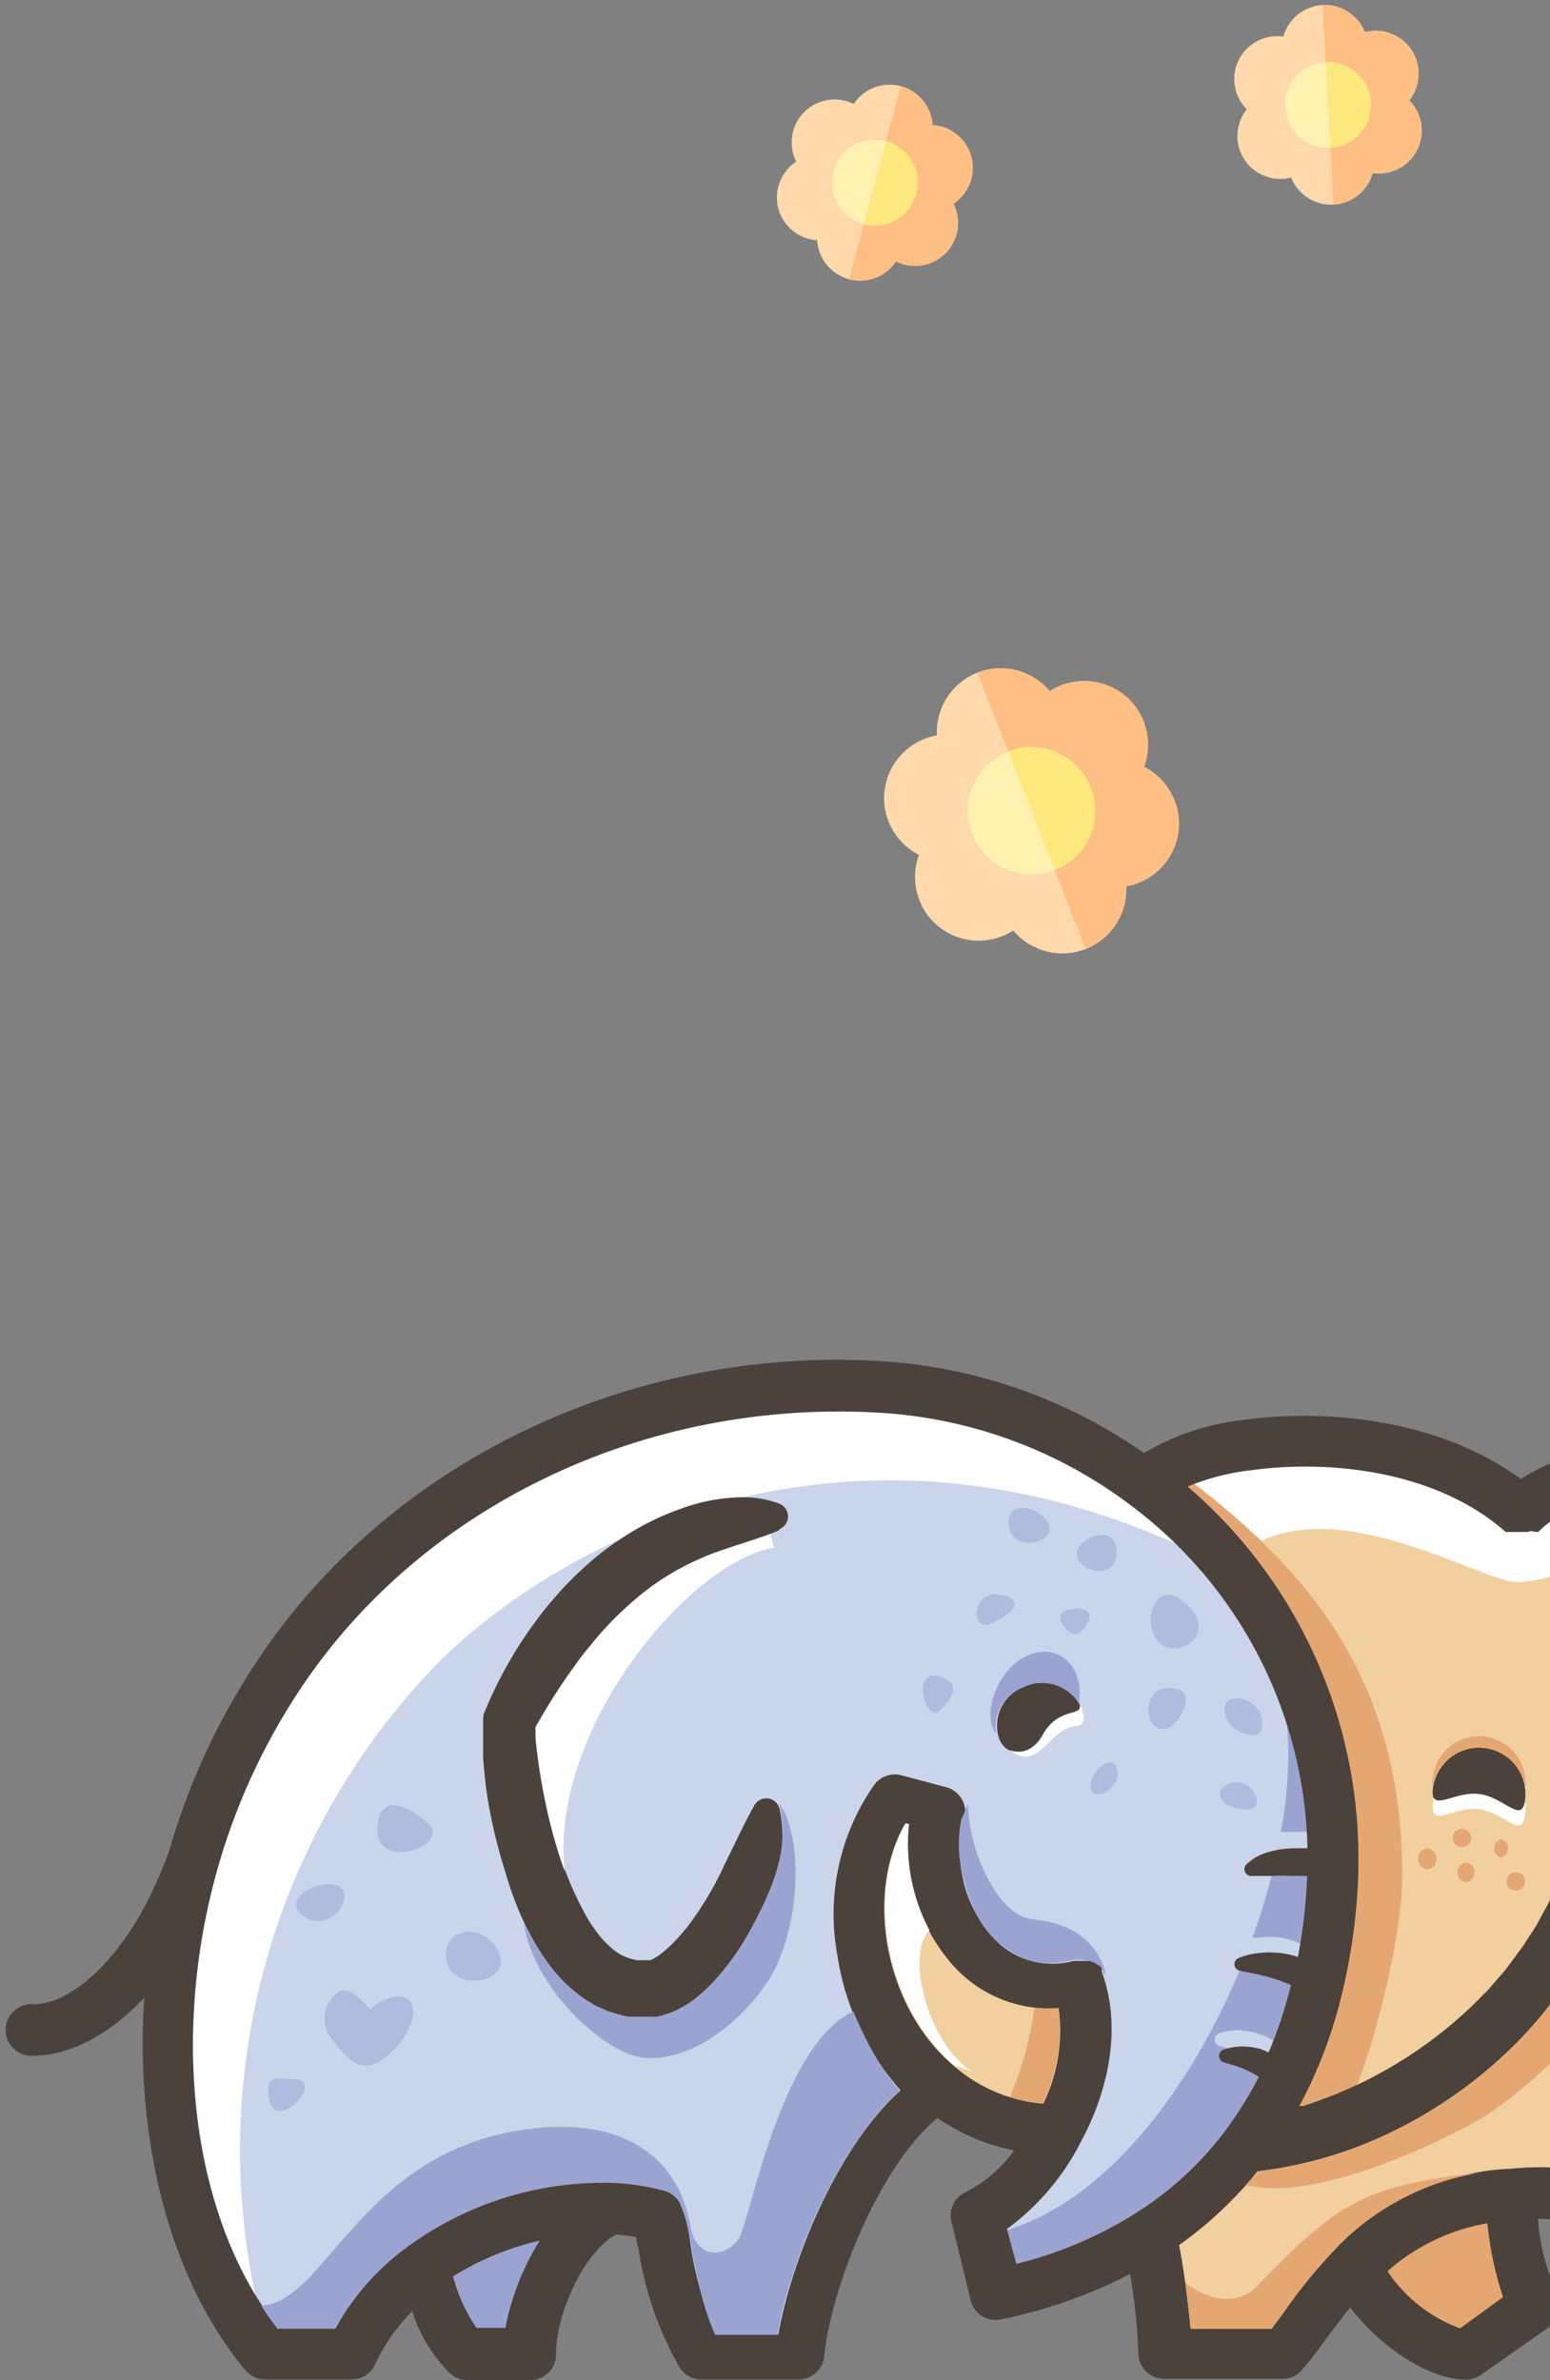 <svg width="196" height="301" fill="none" xmlns="http://www.w3.org/2000/svg"><rect width="100%" height="100%" fill="#808080" stroke="none"/><path d="M200.515 238.563a53.385 53.385 0 01-43.201 33.013 54.092 54.092 0 009.325-20.12 69.99 69.99 0 001.936-14.572v-2.658a58.974 58.974 0 00-23.548-46.326l.186-.233c3.731-5.689 31.708-10.025 47.189 3.474 8.743-8.929 29.516-4.383 36.347 5.712a112.843 112.843 0 01-7.274 32.081c-2.961 7.74-6.458 13.849-9.699 14.828-5.292 1.609-9.325-3.637-11.167-5.153l-.094-.046zm-7.67-10.981a5.873 5.873 0 00-11.657-1.423c-.397 3.218 2.611.327 5.828.723 3.218.397 5.433 3.917 5.829.7z" fill="#F2CF9F"/><path d="M241.455 255.023c6.994 19.934-.42 38.959-4.826 42.619h-11.005c-10.491-20.144-24.48-20.796-34.575-20.167h-.28a29.426 29.426 0 00-19.421 9.046 131.735 131.735 0 00-9.046 11.121h-14.875a97.565 97.565 0 00-1.911-15.154 45.567 45.567 0 0011.82-10.911 53.4 53.4 0 0026.105-10.601 53.4 53.4 0 0017.074-22.413c1.725 1.516 5.875 6.761 11.167 5.153 3.241-.979 6.738-6.995 9.699-14.828a55.956 55.956 0 0120.074 26.135zM136.33 250.313c2.331 6.062.699 13.15-2.331 18.955a23.321 23.321 0 01-15.365-5.572c-10.654-8.883-13.475-26.532-5.618-36.954l5.642 1.469c-3.125 10.305 4.476 25.273 17.672 22.102z" fill="#F2CF9F"/><path d="M166.614 251.456a54.083 54.083 0 01-9.326 20.121 45.56 45.56 0 01-11.773 10.911 56.215 56.215 0 01-19.468 7.694l-2.331-10.002a24.905 24.905 0 0010.141-10.912c3.124-5.805 4.663-12.892 2.332-18.954-13.196 3.171-20.797-11.797-17.673-22.009l-5.642-1.469c-7.857 10.422-5.036 27.977 5.619 36.954-9.163 5.618-16.6 23.734-17.602 33.852h-12.17c-4.174-6.481-4.663-15.76-5.643-17.462a24.782 24.782 0 00-5.922-.91 38.77 38.77 0 00-23.57 7.298 27.976 27.976 0 00-9.163 11.074c-1.469 0-4.663.233-11.005 0-11.657-13.988-15.9-38.702-8.86-62.786a83.752 83.752 0 0111.658-24.317c15.458-22.288 43.482-36.767 74.607-35.181a61.794 61.794 0 0134.388 12.543 58.95 58.95 0 0123.408 46.326v2.658a69.89 69.89 0 01-2.005 14.571zm-34.855-32.057c2.145-3.87 5.432-2.145 4.663-4.15a5.48 5.48 0 00-6.994-1.935 5.195 5.195 0 00-3.008 6.574c1.003 2.518 3.94 2.075 5.339-.489z" fill="#CAD5EC"/><path d="M156.147 196.97c11.331-9.629 30.892 3.101 35.718 3.101 9.326 0 19.444-12.497 33.13 1.189l2.681-1.236-5.619-10.118-17.089-4.523-13.989 5.129-15.994-8.3H156.8l-6.481 2.331-2.122 6.062 7.95 6.365z" fill="#fff"/><path d="M166.615 251.457a54.076 54.076 0 01-9.325 20.12 51.326 51.326 0 0011.913-2.844c3.521-5.409 8.114-22.779 8.114-31.615 0-25.016-12.264-38.772-26.812-49.87-1.562-1.212 1.213-1.655-.489-2.704a10.123 10.123 0 00-4.827 3.124l-.186.233a58.961 58.961 0 0123.618 46.326v2.658a69.977 69.977 0 01-2.006 14.572z" fill="#E5A772"/><path d="M55.801 209.863c18.885-18.232 57.004-34.365 100.043-11.121.155.088.296.198.42.326a61.351 61.351 0 00-45.72-23.71c-31.055-1.586-59.08 12.893-74.607 35.181a83.75 83.75 0 00-11.657 24.317c-6.994 24.084-2.751 48.961 8.86 62.786 1.608 0-1.562-5.152-.35-5.129a88.407 88.407 0 0123.011-82.65z" fill="#fff"/><path d="M187.739 221.054a5.866 5.866 0 013.907 2.205 5.854 5.854 0 011.199 4.323c-.397 3.218-2.588-.303-5.806-.699-3.217-.396-6.225 2.495-5.828-.723a5.875 5.875 0 016.528-5.106z" fill="#4A423B"/><path d="M191.071 277.824s.56 9.956 3.147 13.779l-8.742 6.155c-4.081 0-11.238-5.082-14.129-11.237a29.42 29.42 0 0119.421-9.046h.28l.023.349z" fill="#E5A772"/><path d="M77.157 279.27c-5.689 2.332-10.188 12.194-10.258 18.302h-7.95c-2.449-2.191-4.15-6.458-5.363-11.191a38.777 38.777 0 0123.57-7.111z" fill="#9BA4D1"/><path d="M98.468 193.543c-.845.37-1.71.696-2.588.979-.862.28-1.678.583-2.494.816-1.632.56-3.24 1.05-4.663 1.702a32.17 32.17 0 00-8.556 5.363 41.287 41.287 0 00-3.707 3.59 33.46 33.46 0 00-1.703 1.982l-.839 1.026c-.28.349-.536.676-.793 1.049a81.012 81.012 0 00-5.758 8.999l.326-1.282c.007.631.046 1.261.117 1.888 0 .677.14 1.353.21 2.052.17 1.368.38 2.743.63 4.127.256 1.399.535 2.751.862 4.126.163.653.326 1.353.513 2.005.186.653.373 1.329.582 2.006a39.66 39.66 0 003.031 7.414 18.796 18.796 0 001.935 3.1 11.92 11.92 0 002.332 2.332 6.58 6.58 0 002.635 1.072H82.264l.28-.14c.456-.241.886-.53 1.282-.862l.653-.56.652-.629a24.092 24.092 0 002.495-2.985 41.769 41.769 0 004.034-6.994l1.795-3.684c.606-1.212 1.212-2.448 1.935-3.73a1.726 1.726 0 013.194.49c.328 1.507.43 3.055.303 4.593a20.645 20.645 0 01-1.166 4.663 37.831 37.831 0 01-1.935 4.336 43.067 43.067 0 01-2.331 4.103 35.538 35.538 0 01-3.008 3.894 23.704 23.704 0 01-1.888 1.842 13.77 13.77 0 01-2.332 1.632l-.7.373-.769.326-.839.28a9.287 9.287 0 01-.933.21 6.71 6.71 0 01-1.002 0h-2.261c-.49 0-1.003-.163-1.493-.28l-1.422-.443-1.352-.606c-.443-.233-.84-.49-1.259-.746a17.704 17.704 0 01-4.08-3.661 26.967 26.967 0 01-2.844-4.243 34.15 34.15 0 01-2.052-4.406c-.583-1.469-1.05-2.984-1.492-4.477a65.484 65.484 0 01-2.145-9.232 67.741 67.741 0 01-.49-4.663v-2.331-2.518c.001-.336.064-.668.187-.98l.14-.303a52.945 52.945 0 015.782-10.398l.886-1.212c.303-.42.63-.816.932-1.189.303-.373.653-.793.98-1.166l1.002-1.143c1.392-1.5 2.88-2.91 4.453-4.219a37.982 37.982 0 015.106-3.498 32.89 32.89 0 015.689-2.588 22.917 22.917 0 016.108-1.329 17.266 17.266 0 013.1 0c1.035.125 2.052.368 3.032.723a1.724 1.724 0 011.049 2.215c-.156.43-.474.781-.886.979l-.187.21z" fill="#4B423B"/><path d="M161.953 231.662H165.287A52.582 52.582 0 00162.745 218c.356 4.569.09 9.165-.792 13.662zM162.116 245.044l.722.187c.257 0 .49.14.747.21.287.096.568.213.839.349.486-2.985.782-5.999.886-9.022v-1.446h-2.285a14.965 14.965 0 00-1.772 0 79.253 79.253 0 01-2.891 9.722h.769a11.74 11.74 0 012.985 0zM159.364 261.015c-.49-.326-1.003-.63-1.539-.933-.536-.303-1.119-.513-1.702-.746-.583-.233-1.235-.396-1.912-.583a.84.84 0 01-.559-1.049.815.815 0 01.513-.559 6.984 6.984 0 012.331-.397c.79.011 1.574.129 2.332.35a8.205 8.205 0 012.168.956 51.912 51.912 0 002.331-7.344c0-.42.21-.863.304-1.282l-.373-.21-1.003-.49-1.096-.396a24.487 24.487 0 00-2.331-.653l-1.352-.303c-6.156 15.714-17.043 30.635-30.1 34.622l1.05 4.313a51.561 51.561 0 0015.294-6.551 42.567 42.567 0 0011.121-10.142 47.27 47.27 0 004.896-8.253l-.373-.35z" fill="#9BA4D1"/><path d="M136.447 215.318c.746 2.005-2.541.28-4.663 4.15-1.399 2.495-4.337 2.938-5.409.49a5.2 5.2 0 013.008-6.575 5.48 5.48 0 017.064 1.935z" fill="#4A423B"/><path d="M262.251 254.534a3.239 3.239 0 00-3.916 2.332 4.992 4.992 0 01-4.663 4.453 10.077 10.077 0 01-9.163-7.438 58.545 58.545 0 00-19.188-26.112c3.668-9.916 5.92-20.3 6.692-30.845a3.291 3.291 0 00-.56-1.912c-4.313-6.295-13.266-10.934-22.802-11.657a24.013 24.013 0 00-16.32 3.684c-10.375-7.577-24.597-8.906-34.972-7.484a31.432 31.432 0 00-12.706 4.196 64.98 64.98 0 00-33.899-11.657c-30.939-1.655-60.595 12.45-77.311 36.581a86.776 86.776 0 00-11.984 25.156c-4.5 12.893-12.053 19.631-17.206 19.631a3.252 3.252 0 00-2.484.849 3.254 3.254 0 00-1.056 2.403 3.267 3.267 0 003.54 3.253c4.197 0 9.326-2.332 13.989-7.345-1.213 18.209 3.31 35.788 12.8 47.119a3.295 3.295 0 002.33 1.166h11.122a3.246 3.246 0 002.96-1.935 23.559 23.559 0 014.664-6.692 19.6 19.6 0 004.826 7.904c.598.528 1.37.818 2.168.816h7.95a3.287 3.287 0 003.264-3.217c-.116-5.13 3.614-13.103 7.578-15.201a21.51 21.51 0 012.54.326c0 .49.21 1.026.304 1.515a42.85 42.85 0 005.2 14.992 3.216 3.216 0 002.727 1.492h12.31a3.262 3.262 0 003.241-2.938c.839-8.486 6.831-23.92 14.315-30.122a26.292 26.292 0 009.699 4.103 16.928 16.928 0 01-6.039 5.223 3.26 3.26 0 00-1.888 3.777l2.448 10.025a3.24 3.24 0 003.823 2.331 62.48 62.48 0 0016.32-5.735 78.42 78.42 0 011.05 10.002 3.266 3.266 0 002.015 3.015c.396.164.82.249 1.249.249h15.084a3.238 3.238 0 002.332-1.119c.862-.979 1.702-2.122 2.704-3.474 1.003-1.352 2.145-2.891 3.404-4.43 3.917 5.129 10.049 9.116 14.618 9.116a3.245 3.245 0 001.889-.583l8.719-6.131a3.268 3.268 0 00.84-4.43 26.551 26.551 0 01-2.332-9.186c9.955 0 20.004 2.938 28.141 18.651a3.26 3.26 0 002.891 1.749h11.004a3.333 3.333 0 002.075-.746c4.663-3.87 10.235-17.742 8.627-33.666a13.985 13.985 0 006.038 1.422h.676a11.378 11.378 0 0010.632-9.326 3.304 3.304 0 00-.269-2.568 3.28 3.28 0 00-2.04-1.582zM158.292 185.92c9.676-1.329 23.151 0 31.964 7.693l.14.117h2.285a.448.448 0 00.186 0H193.31l.14-.117 1.026.14.14-.116c2.774-2.845 7.647-4.174 13.336-3.684a26.415 26.415 0 0117.393 8.137 112.598 112.598 0 01-6.995 29.889c-3.544 9.256-6.481 12.403-7.554 12.683-2.331.676-4.476-1.026-6.528-3.007.14-.49.28-.956.397-1.446.363-1.53.581-3.092.652-4.663a16.345 16.345 0 00-.349-4.663 1.729 1.729 0 00-1.462-1.338 1.72 1.72 0 00-1.756.919 40.549 40.549 0 00-1.748 3.916 128.55 128.55 0 00-1.469 3.824c-.466 1.282-.886 2.541-1.469 3.754a34.34 34.34 0 01-1.749 3.613l-.955 1.772c-.327.583-.723 1.119-1.096 1.702-.373.583-.7 1.119-1.119 1.656l-1.189 1.608-.606.816-.653.746-1.329 1.539-.327.373-.373.35-.699.723c-.49.466-.956.956-1.446 1.398a55.13 55.13 0 01-13.266 9.093c-.606.303-1.235.56-1.841.839l-.933.397-.443.21-.49.186c-1.259.466-2.494.979-3.8 1.352h-.443a59.415 59.415 0 005.432-14.385 74.924 74.924 0 002.029-15.224v-2.774a61.868 61.868 0 00-5.865-25.293 61.868 61.868 0 00-15.724-20.66 29.33 29.33 0 018.113-2.075zM63.915 294.379h-3.66a20.437 20.437 0 01-2.962-6.505 36.059 36.059 0 0110.958-4.523 32.106 32.106 0 00-4.336 11.028zm56.817-33.014c-8.766-7.297-11.494-21.612-6.295-30.728l.42.116a23.077 23.077 0 005.782 17.929 16.328 16.328 0 006.005 4.152 16.327 16.327 0 007.214 1.117 20.83 20.83 0 01-1.935 12.077 19.702 19.702 0 01-11.191-4.663zm6.598 20.517a31.032 31.032 0 009.326-10.981c4.034-7.484 4.989-15.318 2.658-21.543v-.722l-.793-.653h-.256a.232.232 0 00-.117 0H135.724a10.1 10.1 0 01-10.189-3.008 16.108 16.108 0 01-3.614-14.874 3.231 3.231 0 00-.279-2.542 3.281 3.281 0 00-2.029-1.562l-5.642-1.492a3.23 3.23 0 00-1.899.081 3.235 3.235 0 00-1.528 1.132 28.514 28.514 0 00-4.663 21.495 33.064 33.064 0 007.997 17.137c-7.787 6.994-13.686 20.983-15.458 30.868h-7.833a43.201 43.201 0 01-3.358-12.054 16.903 16.903 0 00-1.305-4.662 3.36 3.36 0 00-1.912-1.516 29.587 29.587 0 00-6.691-1.026 41.97 41.97 0 00-25.646 7.927 31.224 31.224 0 00-9.186 10.445h-7.344c-10.865-13.685-13.756-37.023-7.46-58.613a80.645 80.645 0 0111.097-23.314c15.457-22.312 42.922-35.275 71.762-33.783a58.286 58.286 0 0132.64 11.891 55.621 55.621 0 0122.149 43.225h-1.819a12.421 12.421 0 00-3.077.466 6.538 6.538 0 00-2.821 1.562.85.85 0 00-.004 1.216.862.862 0 00.61.253h2.705a23.33 23.33 0 012.564 0c.412-.024.824-.024 1.236 0h.559a69.732 69.732 0 01-1.165 10.258 4.775 4.775 0 00-.746-.233l-.723-.163a11.655 11.655 0 00-3.148-.14 9.332 9.332 0 00-2.867.653.842.842 0 00-.538.857.839.839 0 00.678.752c.886.209 1.702.326 2.494.512.793.187 1.586.42 2.332.653l1.095.42.537.233a55.216 55.216 0 01-2.821 8.51l-.91-.396a9.017 9.017 0 00-2.471-.35 7.669 7.669 0 00-2.331.396.891.891 0 00-.513.56.824.824 0 00.062.64.834.834 0 00.497.409c.676.21 1.306.373 1.912.583a13.98 13.98 0 011.702.769l.816.466a49.37 49.37 0 01-4.36 6.995 42.566 42.566 0 01-11.004 10.118 51.596 51.596 0 01-15.295 6.552l-1.189-4.407zm57.307 12.567a18.819 18.819 0 01-9.185-7.228 25.656 25.656 0 0112.636-6.062 41.689 41.689 0 001.982 9.326l-5.433 3.964zm50.616 0h-7.67c-4.896-8.72-10.818-14.479-18.116-17.603a39.633 39.633 0 00-18.651-2.564h-.303a32.379 32.379 0 00-21.403 9.862 68.101 68.101 0 00-6.854 8.23c-.513.699-1.003 1.375-1.446 1.935h-10.282c-.256-3.008-.792-6.995-1.422-10.398a49.389 49.389 0 009.909-9.326 52.985 52.985 0 0016.32-4.663 57.994 57.994 0 0015.178-10.352 52.846 52.846 0 0010.958-14.735l.349-.699a12.85 12.85 0 007.904 3.241 9.769 9.769 0 002.984-.443c1.352-.397 5.199-1.562 10.119-12.707a51.576 51.576 0 0115.55 21.939c6.295 17.673.397 33.923-3.124 38.213v.07z" fill="#4B423B"/><path d="M148.804 213.57c-4.966-1.096-4.243 6.178-1.073 4.966 1.306-.513 3.637-4.407 1.073-4.966zM141.32 224.482c0-3.288-3.311-.863-3.404 1.235-.093 2.518 3.404.677 3.404-1.235zM158.758 227.022c-1.282-3.264-6.621-.909-3.59 1.166.979.653 4.593 1.422 3.59-1.166zM159.505 217.067c-.816-2.961-6.225-3.311-4.266.559.909 1.772 5.245 3.101 4.266-.559zM141.156 195.782c-.303-2.705-3.824-1.586-4.663-.257-1.865 2.891 5.222 5.223 4.663.257zM127.028 201.797c-4.407-1.399-4.663 5.618-.933 3.124.769-.443 4.033-2.145.933-3.124zM119.707 212.404c-4.85-2.611-2.821 5.642-.886 3.94.863-.816 2.798-2.961.886-3.94zM149.154 202.169c-2.565-1.772-4.174 1.515-3.497 3.917 1.515 5.362 10.025.559 3.497-3.917zM135.98 203.451c-3.917.186-.769 3.497.21 3.194.979-.303 3.077-3.334-.21-3.194zM132.436 192.447c-1.493-2.331-5.992-2.751-4.663 1.282.979 2.588 6.225 1.166 4.663-1.282zM54.285 230.753c-1.632-1.632-6.178-4.663-6.551.163-.467 5.992 9.186 2.471 6.551-.163zM42.418 238.377c-2.635-.723-7.438 2.331-3.428 4.29 3.148 1.562 6.389-3.474 3.428-4.29zM62.516 245.953c-1.888-2.518-6.038-2.168-6.132 1.166-.186 5.409 9.862 3.8 6.132-1.166zM36.894 262.927c-1.772 0-3.357-.769-2.89 2.332.722 4.966 7.623-2.565 2.89-2.332zM51.745 252.949c-1.072-1.026-3.614-.21-4.896 1.165-1.05-1.049-2.332-2.727-3.847-2.331a4.028 4.028 0 00-1.93 2.836 4.035 4.035 0 00.95 3.296c2.892 4.033 4.827 4.406 8.021 1.049 1.376-1.352 3.1-4.593 1.702-6.015z" fill="#B1BBDF"/><path d="M180.488 233.737a1.352 1.352 0 000 2.681 1.352 1.352 0 000-2.681zM189.813 232.595a1.208 1.208 0 00-.879 1.165 1.214 1.214 0 00.879 1.166 1.206 1.206 0 00.88-1.166 1.213 1.213 0 00-.88-1.165zM185.384 235.532a1.263 1.263 0 00-1.088 1.248 1.257 1.257 0 001.088 1.247 1.26 1.26 0 00.778-2.075 1.266 1.266 0 00-.778-.42zM191.677 236.769a1.164 1.164 0 00-.824 1.99 1.168 1.168 0 001.648 0 1.167 1.167 0 000-1.649 1.162 1.162 0 00-.824-.341zM184.87 231.266a1.164 1.164 0 00-.824 1.99 1.168 1.168 0 001.649 0 1.169 1.169 0 000-1.649 1.166 1.166 0 00-.825-.341z" fill="#E5A772"/><path d="M107.91 254.37c-9.163 4.197-13.01 26.276-14.455 28.654-1.446 2.378-5.41 3.031-6.179-1.656-1.072-6.411-6.248-14.152-20.983-12.053-20.75 2.937-25.18 22.009-33.27 22.242a38.517 38.517 0 002.052 2.937h7.344a31.212 31.212 0 019.326-10.514 41.963 41.963 0 0125.646-7.927c2.262.084 4.507.429 6.691 1.025a3.36 3.36 0 011.912 1.516 16.893 16.893 0 011.306 4.663c.612 3.874 1.504 8.439 3.135 12.006h7.89c1.678-9.792 7.65-23.694 15.437-30.874-2.422-2.699-4.464-6.669-5.852-10.019zM98.607 228.188v.257c.356 1.622.45 3.291.28 4.943a20.645 20.645 0 01-1.166 4.663 37.909 37.909 0 01-1.935 4.336 43.068 43.068 0 01-2.332 4.103 35.537 35.537 0 01-3.007 3.894 23.896 23.896 0 01-1.889 1.842c-.719.623-1.5 1.17-2.331 1.632l-.7.373-.77.326-.839.28a9.293 9.293 0 01-.932.21 6.71 6.71 0 01-1.003 0h-2.261c-.49 0-1.003-.163-1.492-.28l-1.422-.443-1.353-.606c-.443-.233-.839-.49-1.259-.746a17.705 17.705 0 01-4.08-3.661 26.975 26.975 0 01-2.844-4.243l-1.026-1.725c1.282 8.043 10.025 16.32 15.154 16.88 7.298.699 14.922-6.995 17.067-12.241 2.891-6.924 2.751-16.11.14-19.794z" fill="#9BA4D1"/><path d="M97.417 193.985l-1.539.537c-.863.279-1.679.582-2.495.816-1.632.559-3.24 1.049-4.662 1.702a32.14 32.14 0 00-8.557 5.362 41.411 41.411 0 00-3.707 3.59 33.423 33.423 0 00-1.702 1.982l-.84 1.026c-.279.35-.536.676-.792 1.049a75.905 75.905 0 00-5.409 8.393v1.213c0 .396.14 1.352.21 2.051a77.94 77.94 0 00.63 4.127c.256 1.399.536 2.751.862 4.127.163.652.327 1.352.513 2.005.186.653.373 1.329.583 2.005.21.676.56 1.772.886 2.634-1.959-17.905 15.83-39.168 26.485-40.87l-.466-1.749z" fill="#fff"/><path d="M129.36 213.384a5.48 5.48 0 016.994 1.935c.015.132.015.265 0 .396 1.026-5.012-2.751-8.44-6.994-6.062-3.357 1.866-5.223 7.321-3.404 9.559a5.362 5.362 0 013.404-5.828z" fill="#9BA4D1"/><path d="M136.539 215.645c.28 1.492-2.751.186-4.663 3.823a3.312 3.312 0 01-4.173 1.865c3.66 2.915 5.036-2.937 8.44-3.054 1.259-.023 1.002-1.772.396-2.634z" fill="#fff"/><path d="M139.757 249.218c-1.072-3.195-3.427-5.899-9.162-6.505-4.663-.49-8.277-9.326-8.16-14.642l-.886 2.075a16.325 16.325 0 00.283 7.446c.668 2.426 1.575 5.022 3.252 6.899 1.251 1.399 3.346 2.9 5.145 3.431 1.8.531 3.565.392 5.146 0 .829-.205 2.354-.093 3.088.343.733.437.823.383 1.038 1.209v.303a.486.486 0 00.256-.559z" fill="#9BA4D1"/><path d="M117.537 244.112a23.322 23.322 0 01-2.588-13.429l-.419-.117c-5.176 9.093-2.495 23.315 6.178 30.636l2.332.792c-5.27-2.961-8.767-14.455-5.503-17.882z" fill="#fff"/><path d="M133.858 253.951a16.572 16.572 0 01-3.054 0 45.109 45.109 0 01-3.101 11.261 20.17 20.17 0 004.127.769 20.848 20.848 0 002.028-12.03zM224.574 289.599a55.515 55.515 0 013.008 4.663h7.67c3.428-4.29 9.326-20.541 3.125-38.26a51.593 51.593 0 00-15.551-21.939c-4.92 11.145-8.766 12.311-10.119 12.707a9.734 9.734 0 01-2.984.443 12.849 12.849 0 01-7.95-3.194l-.35.699a52.843 52.843 0 01-10.841 14.852 57.99 57.99 0 01-15.178 10.351 52.957 52.957 0 01-16.32 4.663c-.49.63-1.003 1.212-1.539 1.795l1.655.233c8.953 1.12 23.781-6.108 28.607-8.999a58.292 58.292 0 0018.326-19.887c2.331 2.051 5.082 3.917 6.994 3.73 3.264-.28 7.484-3.334 11.098-8.393 8.603 11.517 15.993 33.596 7.927 44.554-1.166 1.725-4.85 2.122-7.578 1.982z" fill="#E5A772"/><path d="M169.133 284.121a32.64 32.64 0 0117.789-9.326c-15.131 1.632-18.255 4.383-27.977 14.315-2.798 2.868-6.645 1.422-9.07-.42.28 2.075.513 4.104.676 5.829h10.235c.443-.56.933-1.236 1.446-1.935a68.19 68.19 0 016.831-8.37l.07-.093zM187.738 221.054a5.85 5.85 0 015.106 5.083 5.874 5.874 0 00-9.447-5.336 5.87 5.87 0 00-2.21 3.913 1.994 1.994 0 000 1.12 5.851 5.851 0 016.551-4.78z" fill="#E5A772"/><path d="M187.039 226.883c-2.611-.327-5.059 1.492-5.689.536a3.111 3.111 0 00-.139.676c-.397 3.217 2.611.303 5.828.699 3.218.397 5.409 3.94 5.806.723a5.76 5.76 0 000-1.679c-.513 2.775-2.682-.582-5.806-.955z" fill="#fff"/><path d="M142.145 87.88c-2.763-2.201-6.606-2.309-9.398-.467-2.171-2.605-5.858-3.638-9.153-2.347-3.296 1.29-5.301 4.551-5.127 7.938-3.3.544-6.048 3.232-6.582 6.724-.533 3.491 1.304 6.86 4.32 8.386-1.178 3.167-.24 6.888 2.522 9.09 2.763 2.201 6.606 2.308 9.398.466 2.172 2.606 5.858 3.638 9.153 2.348 3.296-1.29 5.301-4.551 5.127-7.939 3.3-.543 6.048-3.231 6.582-6.723.533-3.491-1.304-6.86-4.32-8.386 1.178-3.168.24-6.889-2.522-9.09z" fill="#FFD9AC"/><path d="M144.666 96.969c3.016 1.525 4.854 4.895 4.32 8.386-.533 3.492-3.282 6.18-6.582 6.723.175 3.388-1.831 6.649-5.126 7.939l-13.685-34.953c3.296-1.29 6.982-.257 9.154 2.348 2.792-1.842 6.634-1.734 9.397.467 2.762 2.201 3.701 5.922 2.522 9.09z" fill="#FFBF84"/><path d="M127.504 95.052a8.031 8.031 0 00-4.557 10.422 8.033 8.033 0 0010.422 4.558 8.034 8.034 0 004.558-10.423 8.033 8.033 0 00-10.423-4.557z" fill="#FFF1B0"/><path d="M133.37 110.03l-5.865-14.98a8.032 8.032 0 0110.422 4.558 8.031 8.031 0 01-4.557 10.422z" fill="#FFE87E"/><path d="M122.829 19.83c-.618-2.296-2.658-3.89-4.907-4.007a5.458 5.458 0 00-4.025-4.928 5.457 5.457 0 00-5.95 2.256c-2.006-1.024-4.57-.664-6.254 1.016-1.683 1.68-2.033 4.24-1.007 6.272-1.904 1.246-2.882 3.638-2.264 5.935.619 2.297 2.659 3.89 4.908 4.006a5.458 5.458 0 004.025 4.93 5.457 5.457 0 005.95-2.257c2.006 1.024 4.57.664 6.254-1.016 1.683-1.68 2.033-4.24 1.007-6.272 1.904-1.246 2.881-3.638 2.263-5.935z" fill="#FFD9AC"/><path d="M120.566 25.764c1.026 2.032.676 4.592-1.007 6.272-1.684 1.68-4.248 2.04-6.254 1.015a5.457 5.457 0 01-5.95 2.257l6.542-24.414a5.458 5.458 0 014.025 4.928c2.249.117 4.289 1.71 4.908 4.007.618 2.296-.36 4.688-2.264 5.935z" fill="#FFBF84"/><path d="M112.028 17.87a5.41 5.41 0 00-6.634 3.83 5.41 5.41 0 003.83 6.633 5.41 5.41 0 006.634-3.83 5.41 5.41 0 00-3.83-6.633z" fill="#FFF1B0"/><path d="M109.224 28.332l2.803-10.463a5.409 5.409 0 013.83 6.634 5.408 5.408 0 01-6.633 3.83z" fill="#FFE87E"/><path d="M178.506 6.349c-1.303-1.99-3.738-2.868-5.911-2.279a5.46 5.46 0 00-5.36-3.43 5.457 5.457 0 00-4.951 3.998c-2.225-.348-4.55.792-5.627 2.913-1.076 2.12-.611 4.662.997 6.274-1.421 1.777-1.605 4.355-.302 6.345 1.303 1.99 3.738 2.868 5.911 2.278a5.457 5.457 0 005.36 3.43 5.456 5.456 0 004.951-3.997c2.225.348 4.549-.793 5.626-2.913 1.077-2.121.612-4.663-.996-6.274 1.421-1.778 1.605-4.355.302-6.345z" fill="#FFD9AC"/><path d="M178.205 12.694c1.607 1.611 2.072 4.153.996 6.274-1.077 2.12-3.401 3.26-5.626 2.913a5.458 5.458 0 01-4.951 3.997L167.235.641a5.457 5.457 0 015.36 3.43c2.174-.59 4.609.288 5.912 2.278a5.438 5.438 0 01-.302 6.345z" fill="#FFBF84"/><path d="M167.633 7.851a5.408 5.408 0 00-5.111 5.705 5.41 5.41 0 005.706 5.111 5.409 5.409 0 005.11-5.706 5.409 5.409 0 00-5.705-5.11z" fill="#FFF1B0"/><path d="M168.227 18.669l-.595-10.816a5.408 5.408 0 015.705 5.11 5.408 5.408 0 01-5.11 5.706z" fill="#FFE87E"/></svg>